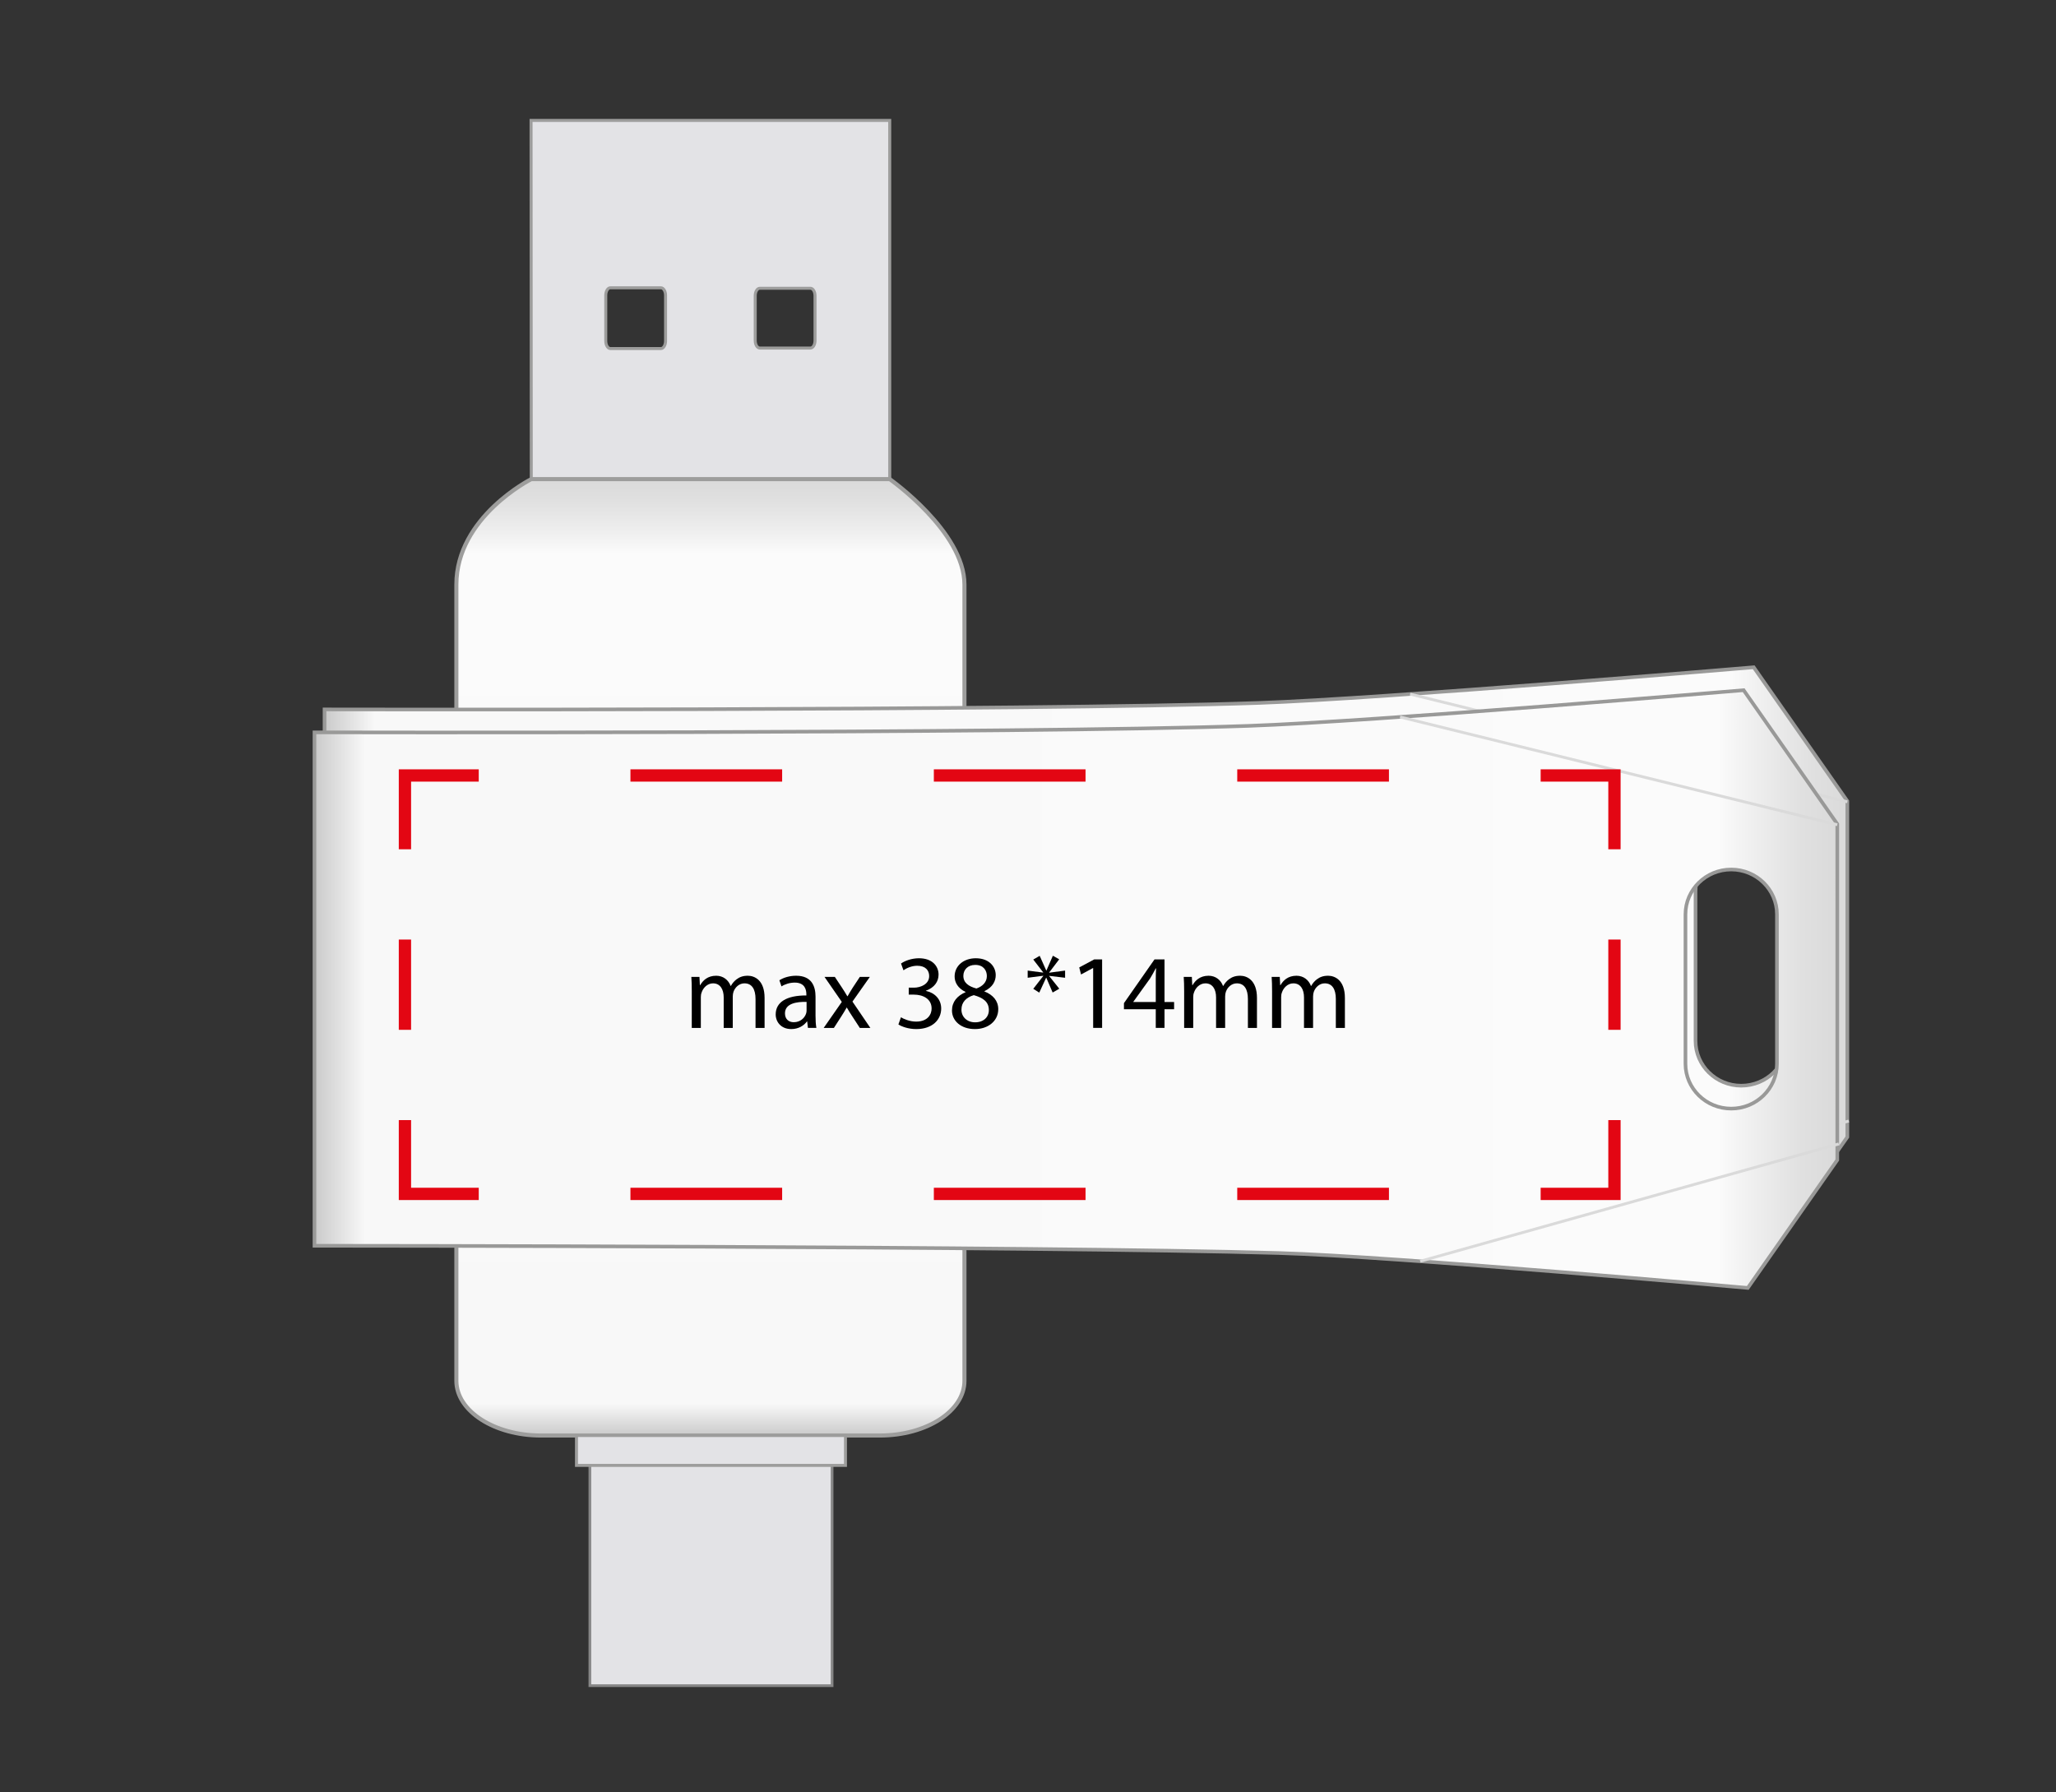 <?xml version="1.0" encoding="utf-8"?>
<!-- Generator: Adobe Illustrator 16.0.0, SVG Export Plug-In . SVG Version: 6.00 Build 0)  -->
<!DOCTYPE svg PUBLIC "-//W3C//DTD SVG 1.1//EN" "http://www.w3.org/Graphics/SVG/1.1/DTD/svg11.dtd">
<svg version="1.1" id="Ebene_1" xmlns="http://www.w3.org/2000/svg" xmlns:xlink="http://www.w3.org/1999/xlink" x="0px" y="0px"
	 width="195px" height="170px" viewBox="0 0 195 170" enable-background="new 0 0 195 170" xml:space="preserve">
<rect x="0" y="0" width="195" height="170" fill="#333333" stroke="none"/>
<g>
	<path fill="#E3E3E6" stroke="#9D9D9C" stroke-width="0.284" d="M157.26-18.985l34.016-0.002v-34.018l-34.016,0.02V-18.985z
		 M175.355-26.509c0,0.24-0.316,0.436-0.709,0.436h-4.252c-0.391,0-0.709-0.195-0.709-0.436v-4.801c0-0.238,0.318-0.434,0.709-0.434
		h4.252c0.393,0,0.709,0.195,0.709,0.434V-26.509z M169.639-45.483c0-0.24,0.324-0.436,0.721-0.436h4.322
		c0.398,0,0.719,0.195,0.719,0.436v4.797c0,0.24-0.32,0.438-0.719,0.438h-4.322c-0.396,0-0.721-0.197-0.721-0.438V-45.483z"/>
	<linearGradient id="SVGID_1_" gradientUnits="userSpaceOnUse" x1="66.544" y1="-35.994" x2="157.252" y2="-35.994">
		<stop  offset="0" style="stop-color:#CACACA"/>
		<stop  offset="0.033" style="stop-color:#F8F8F8"/>
		<stop  offset="0.922" style="stop-color:#FBFBFB"/>
		<stop  offset="0.942" style="stop-color:#F0F0F0"/>
		<stop  offset="0.977" style="stop-color:#E0E0E0"/>
		<stop  offset="1" style="stop-color:#DADADA"/>
	</linearGradient>
	<path fill="url(#SVGID_1_)" stroke="#9D9D9C" stroke-width="0.386" stroke-miterlimit="10" d="M147.252-60.089
		c-20.812,0-75.516,0-75.516,0c-2.867,0-5.191,3.596-5.191,8.031v32.127c0,4.436,2.324,8.031,5.191,8.031c0,0,56.724,0,75.516,0
		c5.02,0,10-7.086,10-7.086v-34C157.252-52.985,153.68-60.089,147.252-60.089z"/>
	<rect x="42.821" y="-47.427" fill="#E3E3E6" stroke="#878787" stroke-width="0.256" width="21.26" height="22.973"/>
	<rect x="63.711" y="-48.696" fill="#E3E3E6" stroke="#9D9D9C" stroke-width="0.284" width="2.834" height="25.512"/>
</g>
<g>
	<linearGradient id="SVGID_2_" gradientUnits="userSpaceOnUse" x1="95.45" y1="-36.01" x2="239.88" y2="-36.01">
		<stop  offset="0" style="stop-color:#CACACA"/>
		<stop  offset="0.033" style="stop-color:#F8F8F8"/>
		<stop  offset="0.922" style="stop-color:#FBFBFB"/>
		<stop  offset="0.942" style="stop-color:#F0F0F0"/>
		<stop  offset="0.977" style="stop-color:#E0E0E0"/>
		<stop  offset="1" style="stop-color:#DADADA"/>
	</linearGradient>
	<path fill="url(#SVGID_2_)" stroke="#999998" stroke-width="0.343" d="M231-64.356c0,0-35.207,2.979-46.954,3.384
		c-22.138,0.764-88.596,0.615-88.596,0.615v48.693c0,0,68.607,0.019,91.476,0.691c11.116,0.327,44.466,3.309,44.466,3.309
		l8.488-12.133v-31.867L231-64.356z M234.157-28.923c0,2.348-1.942,4.252-4.337,4.252c-2.396,0-4.338-1.904-4.338-4.252v-14.173
		c0-2.348,1.942-4.252,4.338-4.252c2.395,0,4.337,1.904,4.337,4.252V-28.923z"/>
	<linearGradient id="SVGID_3_" gradientUnits="userSpaceOnUse" x1="198.411" y1="-56.705" x2="239.88" y2="-56.705">
		<stop  offset="0" style="stop-color:#CACACA"/>
		<stop  offset="0.033" style="stop-color:#F8F8F8"/>
		<stop  offset="0.922" style="stop-color:#FBFBFB"/>
		<stop  offset="0.942" style="stop-color:#F0F0F0"/>
		<stop  offset="0.977" style="stop-color:#E0E0E0"/>
		<stop  offset="1" style="stop-color:#DADADA"/>
	</linearGradient>
	<line fill="url(#SVGID_3_)" stroke="#DADADA" stroke-width="0.271" x1="239.88" y1="-51.595" x2="198.411" y2="-61.814"/>
	
		<linearGradient id="SVGID_4_" gradientUnits="userSpaceOnUse" x1="200.326" y1="385.084" x2="240.017" y2="385.084" gradientTransform="matrix(1 0 0 -1 0 369.326)">
		<stop  offset="0" style="stop-color:#CACACA"/>
		<stop  offset="0.033" style="stop-color:#F8F8F8"/>
		<stop  offset="0.922" style="stop-color:#FBFBFB"/>
		<stop  offset="0.942" style="stop-color:#F0F0F0"/>
		<stop  offset="0.977" style="stop-color:#E0E0E0"/>
		<stop  offset="1" style="stop-color:#DADADA"/>
	</linearGradient>
	<line fill="url(#SVGID_4_)" stroke="#DADADA" stroke-width="0.271" x1="240.017" y1="-21.322" x2="200.326" y2="-10.193"/>
</g>
<g>
	<path fill="#E3E3E6" stroke="#9D9D9C" stroke-width="0.284" d="M84.387,45.437l-0.002-34.016H50.368l0.02,34.016H84.387z
		 M76.864,27.341c0.24,0,0.436,0.316,0.436,0.709v4.252c0,0.391-0.195,0.709-0.436,0.709h-4.801c-0.238,0-0.434-0.318-0.434-0.709
		V28.05c0-0.393,0.195-0.709,0.434-0.709H76.864z M57.889,33.058c-0.24,0-0.436-0.324-0.436-0.721v-4.322
		c0-0.398,0.195-0.719,0.436-0.719h4.797c0.24,0,0.438,0.32,0.438,0.719v4.322c0,0.396-0.197,0.721-0.438,0.721H57.889z"/>
	
		<linearGradient id="SVGID_5_" gradientUnits="userSpaceOnUse" x1="-88.763" y1="120.623" x2="1.946" y2="120.623" gradientTransform="matrix(-4.371139e-008 -1 1 -4.371139e-008 -53.245 47.39)">
		<stop  offset="0" style="stop-color:#CACACA"/>
		<stop  offset="0.033" style="stop-color:#F8F8F8"/>
		<stop  offset="0.922" style="stop-color:#FBFBFB"/>
		<stop  offset="0.942" style="stop-color:#F0F0F0"/>
		<stop  offset="0.977" style="stop-color:#E0E0E0"/>
		<stop  offset="1" style="stop-color:#DADADA"/>
	</linearGradient>
	<path fill="url(#SVGID_5_)" stroke="#9D9D9C" stroke-width="0.386" stroke-miterlimit="10" d="M43.284,55.444
		c0,20.813,0,75.518,0,75.518c0,2.867,3.596,5.191,8.031,5.191h32.127c4.436,0,8.031-2.324,8.031-5.191c0,0,0-56.725,0-75.518
		c0-5.02-7.085-10-7.085-10h-34C50.387,45.444,43.284,49.017,43.284,55.444z"/>
	<rect x="55.946" y="138.616" fill="#E3E3E6" stroke="#878787" stroke-width="0.256" width="22.973" height="21.26"/>
	<rect x="54.676" y="136.151" fill="#E3E3E6" stroke="#9D9D9C" stroke-width="0.284" width="25.512" height="2.834"/>
</g>
<g>
	<linearGradient id="SVGID_6_" gradientUnits="userSpaceOnUse" x1="30.78" y1="91.632" x2="175.209" y2="91.632">
		<stop  offset="0" style="stop-color:#CACACA"/>
		<stop  offset="0.033" style="stop-color:#F8F8F8"/>
		<stop  offset="0.922" style="stop-color:#FBFBFB"/>
		<stop  offset="0.942" style="stop-color:#F0F0F0"/>
		<stop  offset="0.977" style="stop-color:#E0E0E0"/>
		<stop  offset="1" style="stop-color:#DADADA"/>
	</linearGradient>
	<path fill="url(#SVGID_6_)" stroke="#999998" stroke-width="0.343" d="M166.33,63.286c0,0-35.207,2.979-46.955,3.384
		c-22.139,0.764-88.595,0.615-88.595,0.615v48.693c0,0,68.607,0.02,91.476,0.691c11.115,0.328,44.465,3.309,44.465,3.309
		l8.488-12.133V75.979L166.33,63.286z M169.486,98.719c0,2.349-1.941,4.252-4.338,4.252c-2.395,0-4.336-1.903-4.336-4.252V84.546
		c0-2.349,1.941-4.253,4.336-4.253c2.396,0,4.338,1.904,4.338,4.253V98.719z"/>
	<linearGradient id="SVGID_7_" gradientUnits="userSpaceOnUse" x1="133.74" y1="70.938" x2="175.209" y2="70.938">
		<stop  offset="0" style="stop-color:#CACACA"/>
		<stop  offset="0.033" style="stop-color:#F8F8F8"/>
		<stop  offset="0.922" style="stop-color:#FBFBFB"/>
		<stop  offset="0.942" style="stop-color:#F0F0F0"/>
		<stop  offset="0.977" style="stop-color:#E0E0E0"/>
		<stop  offset="1" style="stop-color:#DADADA"/>
	</linearGradient>
	<line fill="url(#SVGID_7_)" stroke="#DADADA" stroke-width="0.271" x1="175.209" y1="76.048" x2="133.74" y2="65.828"/>
	
		<linearGradient id="SVGID_8_" gradientUnits="userSpaceOnUse" x1="135.654" y1="257.441" x2="175.346" y2="257.441" gradientTransform="matrix(1 0 0 -1 0 369.326)">
		<stop  offset="0" style="stop-color:#CACACA"/>
		<stop  offset="0.033" style="stop-color:#F8F8F8"/>
		<stop  offset="0.922" style="stop-color:#FBFBFB"/>
		<stop  offset="0.942" style="stop-color:#F0F0F0"/>
		<stop  offset="0.977" style="stop-color:#E0E0E0"/>
		<stop  offset="1" style="stop-color:#DADADA"/>
	</linearGradient>
	<line fill="url(#SVGID_8_)" stroke="#DADADA" stroke-width="0.271" x1="175.346" y1="106.32" x2="135.654" y2="117.449"/>
</g>
<g>
	<linearGradient id="SVGID_9_" gradientUnits="userSpaceOnUse" x1="29.826" y1="93.807" x2="174.256" y2="93.807">
		<stop  offset="0" style="stop-color:#CACACA"/>
		<stop  offset="0.033" style="stop-color:#F8F8F8"/>
		<stop  offset="0.922" style="stop-color:#FBFBFB"/>
		<stop  offset="0.942" style="stop-color:#F0F0F0"/>
		<stop  offset="0.977" style="stop-color:#E0E0E0"/>
		<stop  offset="1" style="stop-color:#DADADA"/>
	</linearGradient>
	<path fill="url(#SVGID_9_)" stroke="#999998" stroke-width="0.343" d="M165.375,65.461c0,0-35.205,2.979-46.953,3.384
		c-22.139,0.764-88.596,0.615-88.596,0.615v48.693c0,0,68.606,0.019,91.475,0.691c11.117,0.327,44.467,3.309,44.467,3.309
		l8.488-12.133V78.154L165.375,65.461z M168.533,100.894c0,2.349-1.943,4.252-4.338,4.252s-4.338-1.903-4.338-4.252V86.721
		c0-2.349,1.943-4.253,4.338-4.253s4.338,1.904,4.338,4.253V100.894z"/>
	<linearGradient id="SVGID_10_" gradientUnits="userSpaceOnUse" x1="132.787" y1="73.112" x2="174.256" y2="73.112">
		<stop  offset="0" style="stop-color:#CACACA"/>
		<stop  offset="0.033" style="stop-color:#F8F8F8"/>
		<stop  offset="0.922" style="stop-color:#FBFBFB"/>
		<stop  offset="0.942" style="stop-color:#F0F0F0"/>
		<stop  offset="0.977" style="stop-color:#E0E0E0"/>
		<stop  offset="1" style="stop-color:#DADADA"/>
	</linearGradient>
	<line fill="url(#SVGID_10_)" stroke="#DADADA" stroke-width="0.271" x1="174.256" y1="78.223" x2="132.787" y2="68.002"/>
	
		<linearGradient id="SVGID_11_" gradientUnits="userSpaceOnUse" x1="134.701" y1="255.268" x2="174.393" y2="255.268" gradientTransform="matrix(1 0 0 -1 0 369.326)">
		<stop  offset="0" style="stop-color:#CACACA"/>
		<stop  offset="0.033" style="stop-color:#F8F8F8"/>
		<stop  offset="0.922" style="stop-color:#FBFBFB"/>
		<stop  offset="0.942" style="stop-color:#F0F0F0"/>
		<stop  offset="0.977" style="stop-color:#E0E0E0"/>
		<stop  offset="1" style="stop-color:#DADADA"/>
	</linearGradient>
	<line fill="url(#SVGID_11_)" stroke="#DADADA" stroke-width="0.271" x1="174.393" y1="108.495" x2="134.701" y2="119.623"/>
</g>
<g>
	<g>
		<polyline fill="none" stroke="#E30613" stroke-width="1.167" stroke-miterlimit="10" points="153.122,106.235 153.122,113.235 
			146.122,113.235 		"/>
		
			<line fill="none" stroke="#E30613" stroke-width="1.167" stroke-miterlimit="10" stroke-dasharray="14.388,14.388" x1="131.734" y1="113.235" x2="52.6" y2="113.235"/>
		<polyline fill="none" stroke="#E30613" stroke-width="1.167" stroke-miterlimit="10" points="45.406,113.235 38.406,113.235 
			38.406,106.235 		"/>
		
			<line fill="none" stroke="#E30613" stroke-width="1.167" stroke-miterlimit="10" stroke-dasharray="8.562,8.562" x1="38.406" y1="97.673" x2="38.406" y2="84.831"/>
		<polyline fill="none" stroke="#E30613" stroke-width="1.167" stroke-miterlimit="10" points="38.406,80.55 38.406,73.55 
			45.406,73.55 		"/>
		
			<line fill="none" stroke="#E30613" stroke-width="1.167" stroke-miterlimit="10" stroke-dasharray="14.388,14.388" x1="59.794" y1="73.55" x2="138.928" y2="73.55"/>
		<polyline fill="none" stroke="#E30613" stroke-width="1.167" stroke-miterlimit="10" points="146.122,73.55 153.122,73.55 
			153.122,80.55 		"/>
		
			<line fill="none" stroke="#E30613" stroke-width="1.167" stroke-miterlimit="10" stroke-dasharray="8.562,8.562" x1="153.122" y1="89.111" x2="153.122" y2="101.954"/>
	</g>
</g>
<g>
	<path d="M65.61,93.964c0-0.5-0.01-0.91-0.04-1.31h0.77l0.04,0.78h0.03c0.27-0.46,0.719-0.89,1.519-0.89
		c0.66,0,1.159,0.4,1.369,0.969h0.02c0.15-0.27,0.34-0.479,0.54-0.629c0.29-0.22,0.61-0.34,1.07-0.34c0.64,0,1.589,0.42,1.589,2.099
		v2.849h-0.859v-2.738c0-0.93-0.34-1.489-1.049-1.489c-0.5,0-0.89,0.37-1.04,0.799c-0.04,0.12-0.07,0.28-0.07,0.44v2.988h-0.86
		v-2.898c0-0.77-0.34-1.329-1.009-1.329c-0.55,0-0.95,0.439-1.089,0.879c-0.05,0.13-0.07,0.28-0.07,0.43v2.918h-0.86V93.964z"/>
	<path d="M76.628,97.492l-0.07-0.61h-0.03c-0.27,0.38-0.79,0.72-1.479,0.72c-0.979,0-1.479-0.689-1.479-1.389
		c0-1.169,1.04-1.809,2.909-1.799v-0.1c0-0.4-0.11-1.12-1.1-1.12c-0.45,0-0.919,0.14-1.259,0.36l-0.2-0.58
		c0.4-0.26,0.979-0.43,1.589-0.43c1.479,0,1.839,1.009,1.839,1.979v1.809c0,0.419,0.02,0.83,0.08,1.159H76.628z M76.499,95.023
		c-0.959-0.02-2.049,0.15-2.049,1.089c0,0.57,0.379,0.84,0.83,0.84c0.629,0,1.029-0.4,1.169-0.81c0.03-0.09,0.05-0.19,0.05-0.28
		V95.023z"/>
	<path d="M79.18,92.655l0.69,1.04c0.18,0.27,0.33,0.52,0.49,0.79h0.03c0.16-0.29,0.32-0.54,0.48-0.8l0.68-1.029h0.949l-1.649,2.339
		l1.699,2.499h-0.999l-0.71-1.089c-0.19-0.28-0.35-0.55-0.52-0.839h-0.02c-0.16,0.29-0.33,0.549-0.51,0.839l-0.7,1.089h-0.969
		l1.719-2.469l-1.639-2.369H79.18z"/>
	<path d="M85.45,96.483c0.25,0.16,0.83,0.41,1.439,0.41c1.129,0,1.479-0.72,1.469-1.259c-0.01-0.91-0.83-1.299-1.679-1.299h-0.49
		v-0.66h0.49c0.64,0,1.449-0.33,1.449-1.1c0-0.52-0.33-0.979-1.14-0.979c-0.52,0-1.02,0.23-1.299,0.43l-0.23-0.64
		c0.34-0.25,1-0.5,1.699-0.5c1.279,0,1.859,0.76,1.859,1.549c0,0.669-0.399,1.239-1.199,1.529v0.02c0.8,0.16,1.449,0.76,1.449,1.669
		c0,1.04-0.81,1.949-2.369,1.949c-0.729,0-1.369-0.23-1.689-0.439L85.45,96.483z"/>
	<path d="M90.29,95.843c0-0.82,0.49-1.399,1.29-1.739l-0.01-0.03c-0.719-0.34-1.029-0.9-1.029-1.459c0-1.029,0.87-1.729,2.009-1.729
		c1.259,0,1.889,0.79,1.889,1.599c0,0.55-0.27,1.14-1.069,1.519v0.03c0.81,0.32,1.309,0.89,1.309,1.679
		c0,1.129-0.969,1.889-2.208,1.889C91.109,97.602,90.29,96.792,90.29,95.843z M93.788,95.803c0-0.79-0.549-1.169-1.429-1.419
		c-0.759,0.22-1.169,0.72-1.169,1.339c-0.03,0.66,0.47,1.239,1.299,1.239C93.278,96.962,93.788,96.473,93.788,95.803z
		 M91.369,92.555c0,0.65,0.49,1,1.239,1.2c0.56-0.19,0.99-0.59,0.99-1.18c0-0.52-0.31-1.059-1.1-1.059
		C91.769,91.516,91.369,91.995,91.369,92.555z"/>
	<path d="M100.458,90.986l-0.949,1.249v0.02l1.509-0.2v0.68l-1.509-0.18v0.02l0.959,1.2l-0.63,0.36l-0.6-1.399h-0.02l-0.649,1.409
		L98,93.784l0.949-1.219v-0.02l-1.479,0.19v-0.68l1.469,0.19v-0.02L98,91.006l0.609-0.35l0.62,1.39h0.02l0.61-1.399L100.458,90.986z
		"/>
	<path d="M103.679,91.815h-0.02l-1.129,0.609l-0.17-0.669l1.419-0.76h0.75v6.497h-0.849V91.815z"/>
	<path d="M109.618,97.492v-1.769H106.6v-0.58l2.898-4.148h0.95v4.038h0.909v0.689h-0.909v1.769H109.618z M109.618,95.034v-2.169
		c0-0.34,0.01-0.68,0.03-1.02h-0.03c-0.2,0.38-0.36,0.66-0.54,0.959l-1.589,2.209v0.02H109.618z"/>
	<path d="M112.309,93.964c0-0.5-0.01-0.91-0.04-1.31h0.77l0.04,0.78h0.03c0.27-0.46,0.719-0.89,1.519-0.89
		c0.66,0,1.159,0.4,1.369,0.969h0.02c0.15-0.27,0.34-0.479,0.54-0.629c0.29-0.22,0.61-0.34,1.07-0.34c0.64,0,1.589,0.42,1.589,2.099
		v2.849h-0.859v-2.738c0-0.93-0.34-1.489-1.049-1.489c-0.5,0-0.89,0.37-1.04,0.799c-0.04,0.12-0.07,0.28-0.07,0.44v2.988h-0.86
		v-2.898c0-0.77-0.34-1.329-1.009-1.329c-0.55,0-0.95,0.439-1.089,0.879c-0.05,0.13-0.07,0.28-0.07,0.43v2.918h-0.86V93.964z"/>
	<path d="M120.649,93.964c0-0.5-0.01-0.91-0.04-1.31h0.77l0.04,0.78h0.03c0.27-0.46,0.719-0.89,1.519-0.89
		c0.66,0,1.159,0.4,1.369,0.969h0.02c0.15-0.27,0.34-0.479,0.54-0.629c0.29-0.22,0.61-0.34,1.07-0.34c0.64,0,1.589,0.42,1.589,2.099
		v2.849h-0.859v-2.738c0-0.93-0.34-1.489-1.049-1.489c-0.5,0-0.89,0.37-1.04,0.799c-0.04,0.12-0.07,0.28-0.07,0.44v2.988h-0.86
		v-2.898c0-0.77-0.34-1.329-1.009-1.329c-0.55,0-0.95,0.439-1.089,0.879c-0.05,0.13-0.07,0.28-0.07,0.43v2.918h-0.86V93.964z"/>
</g>
</svg>
